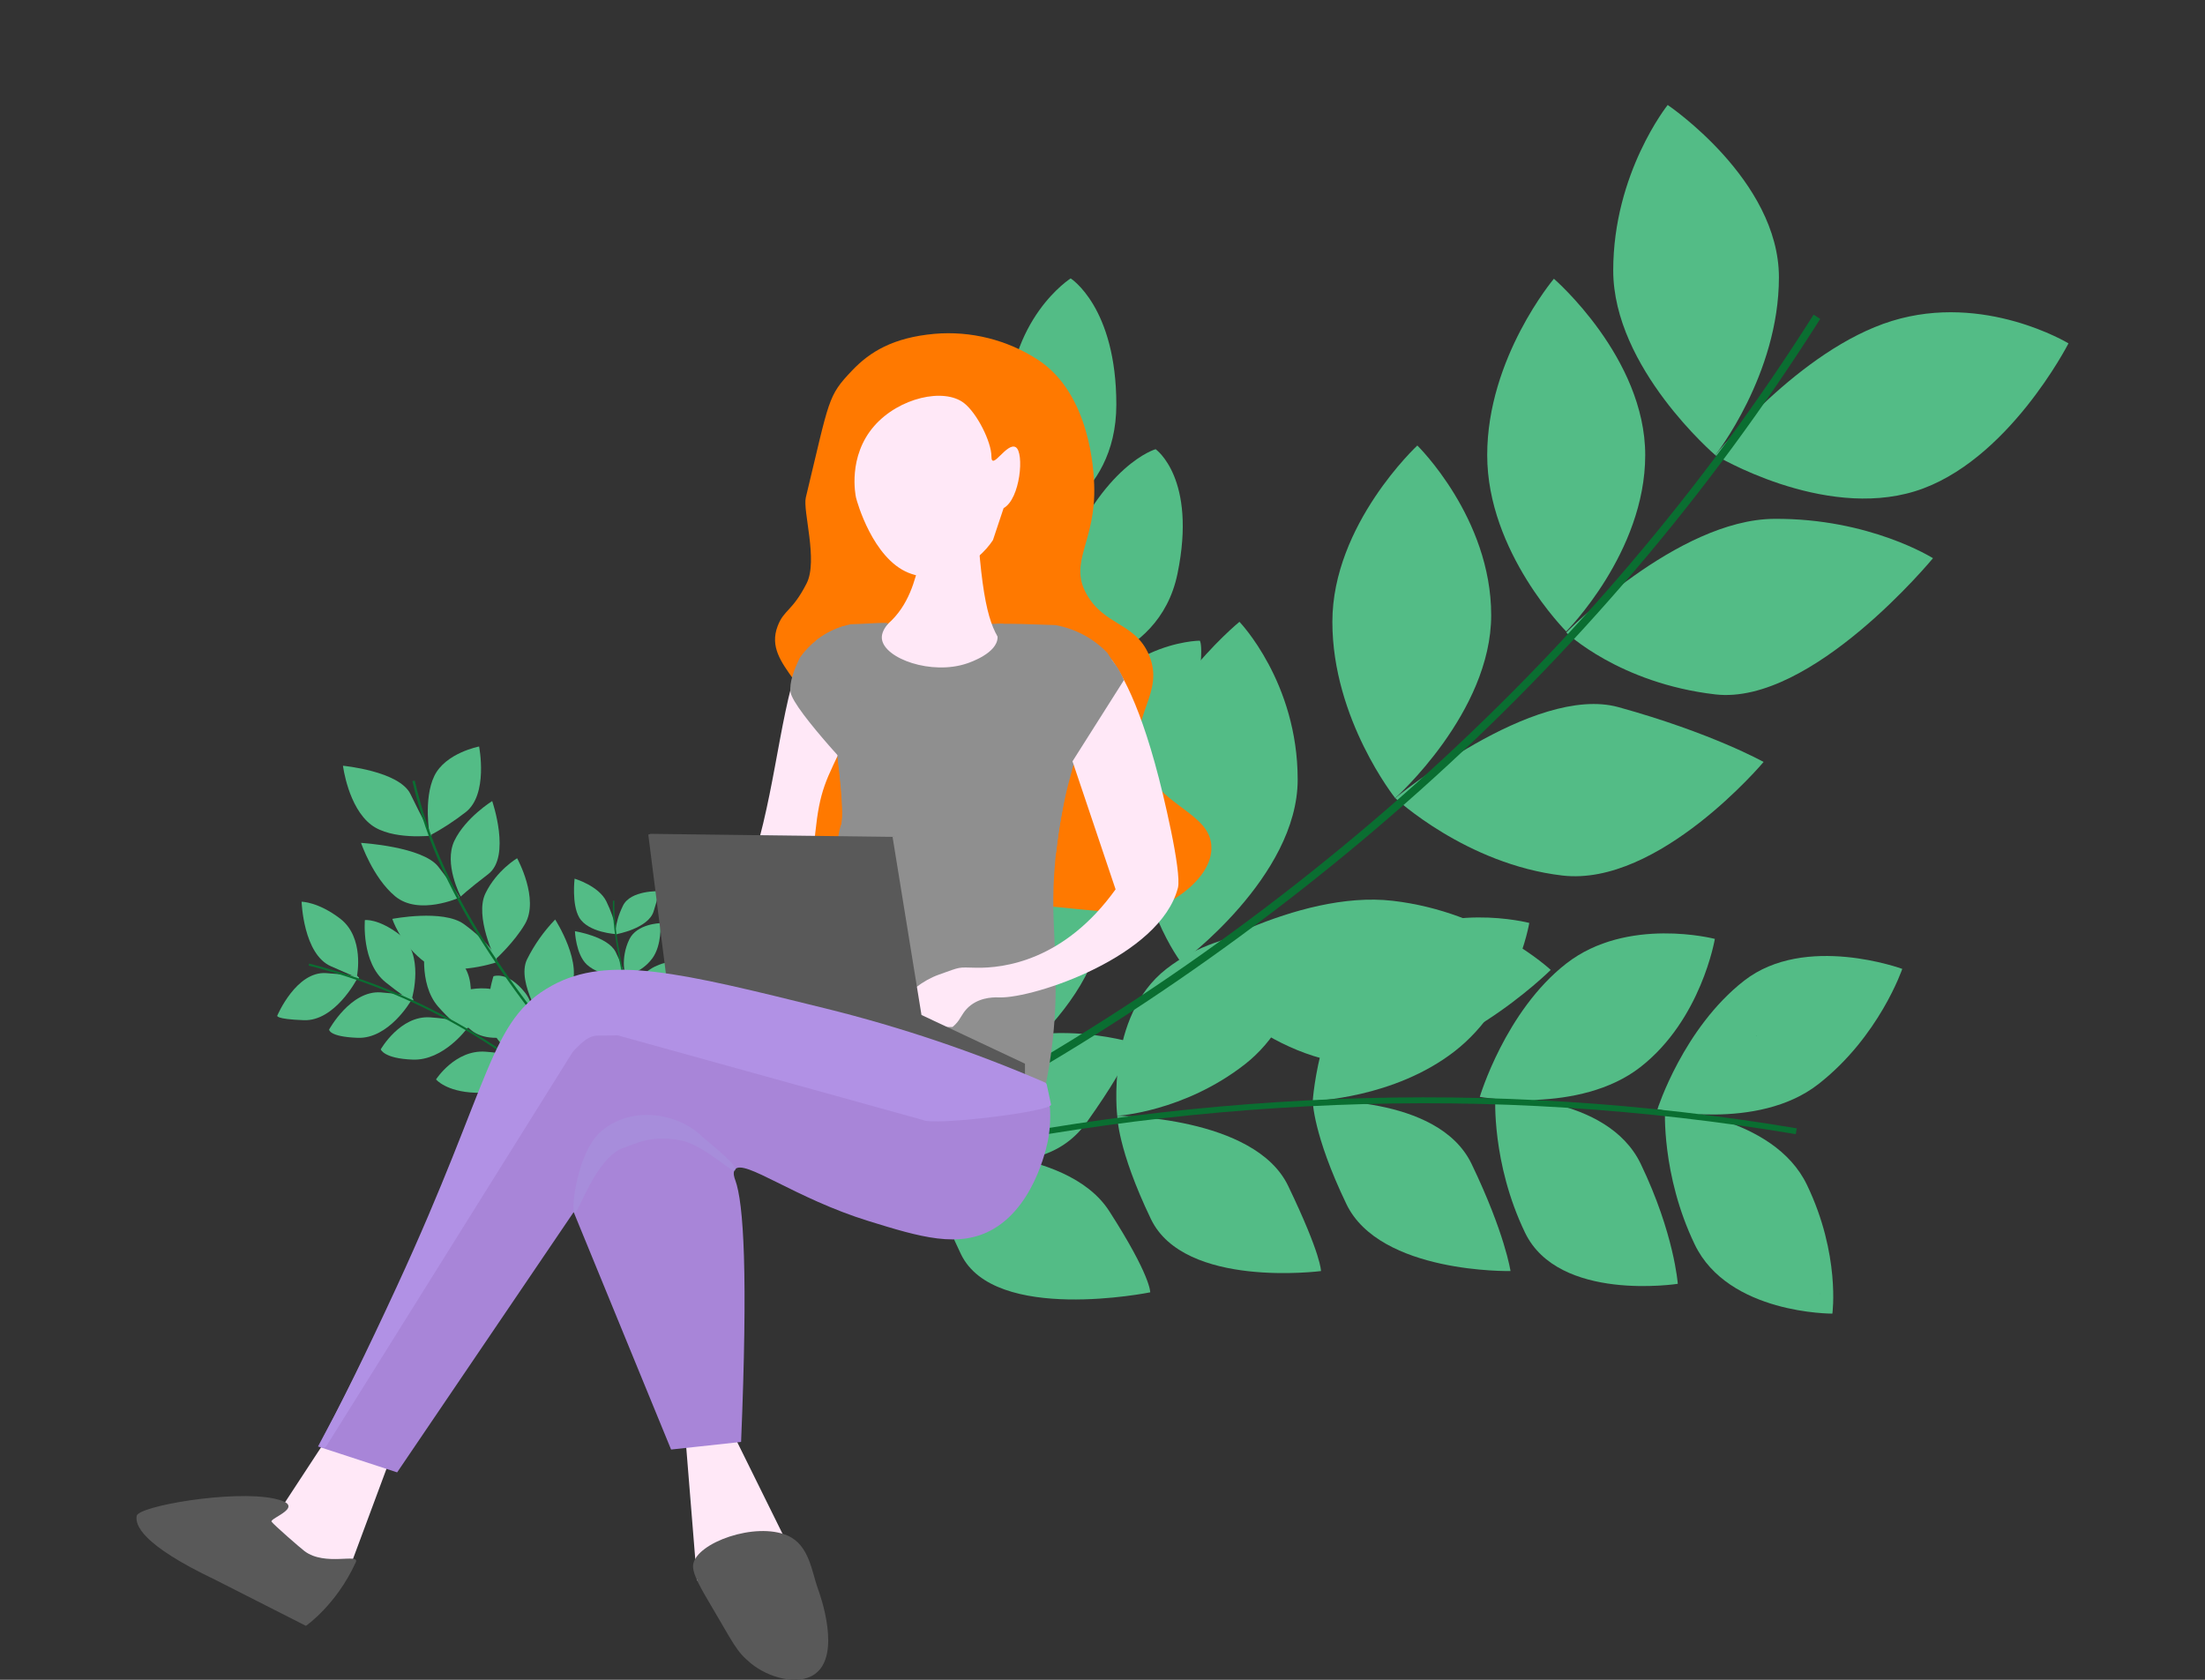 <svg width="420" height="320" viewBox="0 0 420 320" fill="none" xmlns="http://www.w3.org/2000/svg">
<rect x="0" y="0" width="420" height="320" fill="#333333" stroke="none"/>
<g clip-path="url(#clip0_1754_1651)">
<path d="M78.191 151.286C80.317 155.686 82.24 159.181 82.24 159.181C82.24 159.181 74.595 160.092 70.711 157.131C66.305 153.772 65.328 145.875 65.328 145.875C65.328 145.875 76.068 146.885 78.191 151.286Z" fill="#53BC86"/>
<path d="M82.724 147.826C80.598 152.228 81.851 159.181 81.851 159.181C84.242 157.894 86.522 156.41 88.666 154.744C93.069 151.385 91.257 142.209 91.257 142.209C91.257 142.209 84.847 143.427 82.724 147.826Z" fill="#53BC86"/>
<path d="M86.561 160.145C84.437 164.547 87.76 170.794 87.76 170.794C87.76 170.794 89.106 169.488 92.991 166.524C97.396 163.165 93.75 152.602 93.75 152.602C93.75 152.602 88.686 155.746 86.561 160.145Z" fill="#53BC86"/>
<path d="M92.461 170.197C90.338 174.596 94.372 182.767 94.372 182.767C94.372 182.767 97.937 179.535 99.99 176.034C102.791 171.255 98.499 163.497 98.499 163.497C98.499 163.497 94.587 165.795 92.461 170.197Z" fill="#53BC86"/>
<path d="M100.383 182.767C98.257 187.166 103.817 195.291 103.817 195.291C105.54 193.163 107.114 190.918 108.526 188.571C111.33 183.792 105.743 175.168 105.743 175.168C103.582 177.415 101.774 179.977 100.383 182.767V182.767Z" fill="#53BC86"/>
<path d="M83.496 165.117C86.602 169.121 87.546 170.969 87.546 170.969C87.546 170.969 79.799 174.513 75.262 170.736C71.005 167.192 68.773 160.571 68.773 160.571C68.773 160.571 80.508 161.257 83.496 165.117Z" fill="#53BC86"/>
<path d="M88.35 176.034C92.989 179.388 95.436 182.936 94.398 183.374C94.398 183.374 84.782 186.543 80.247 182.762C75.991 179.218 74.731 175.047 74.731 175.047C74.731 175.047 84.382 173.171 88.35 176.034Z" fill="#53BC86"/>
<path d="M95.365 188.999C101.21 191.935 104.862 194.848 103.814 195.291C103.814 195.291 94.287 200.022 89.747 196.238C85.493 192.694 83.496 190.297 83.496 190.297C83.496 190.297 90.999 186.807 95.365 188.999Z" fill="#53BC86"/>
<path d="M92.457 200.346C98.981 200.817 100.717 202.528 99.669 202.974C99.669 202.974 96.379 208.378 90.498 208.163C84.964 207.96 83.051 205.631 83.051 205.631C83.051 205.631 86.718 199.931 92.457 200.346Z" fill="#53BC86"/>
<path d="M81.97 193.808C88.491 194.279 90.028 195.451 88.98 195.894C88.98 195.894 84.508 202.075 78.62 201.857C73.085 201.655 72.523 199.903 72.523 199.903C72.523 199.903 76.231 193.393 81.97 193.808Z" fill="#53BC86"/>
<path d="M72.523 189.052C79.044 189.525 79.242 190.338 78.194 190.781C78.194 190.781 74.028 197.921 68.14 197.706C62.605 197.501 62.691 196.127 62.691 196.127C62.691 196.127 66.784 188.637 72.523 189.052Z" fill="#53BC86"/>
<path d="M62.145 185.379C68.666 185.85 68.978 186.179 67.925 186.622C67.925 186.622 63.765 194.565 57.876 194.347C52.342 194.145 52.815 193.479 52.815 193.479C52.815 193.479 56.406 184.967 62.145 185.379Z" fill="#53BC86"/>
<path d="M63.059 184.083C69.065 186.668 68.731 186.738 68.007 185.855C68.007 185.855 69.465 178.58 64.788 174.996C60.585 171.779 57.449 171.779 57.449 171.779C57.449 171.779 57.773 181.808 63.059 184.083Z" fill="#53BC86"/>
<path d="M73.436 187.108C78.54 191.198 79.216 190.963 78.497 190.09C78.497 190.09 80.896 181.709 76.219 178.125C72.019 174.905 69.501 175.277 69.501 175.277C69.501 175.277 68.784 183.38 73.436 187.108Z" fill="#53BC86"/>
<path d="M83.492 191.801C87.809 196.711 89.353 196.16 88.629 195.284C88.629 195.284 91.828 186.344 87.151 182.759C82.948 179.54 81.058 179.54 81.058 179.54C81.058 179.54 79.547 187.323 83.492 191.801Z" fill="#53BC86"/>
<path d="M95.202 198.509C99.522 203.419 100.618 203.69 99.894 202.812C99.894 202.812 103.814 193.785 99.957 189.034C96.622 184.924 93.993 185.974 93.993 185.974C93.993 185.974 91.26 194.023 95.202 198.509Z" fill="#53BC86"/>
<path d="M118.661 172.533C116.837 176.262 117.264 178.56 117.447 177.955C117.447 177.955 123.477 176.877 124.494 173.627C125.377 170.817 125.55 169.777 125.55 169.777C125.55 169.777 120.121 169.549 118.661 172.533Z" fill="#53BC86"/>
<path d="M115.5 171.723C117.324 175.452 117.631 178.558 117.446 177.955C117.446 177.955 112.015 177.702 110.315 174.761C108.867 172.25 109.447 167.387 109.447 167.387C109.447 167.387 114.04 168.736 115.5 171.723Z" fill="#53BC86"/>
<path d="M117.271 181.367C119.093 185.096 119.141 186.683 118.956 186.085C118.956 186.085 114.295 186.065 111.789 183.759C109.669 181.803 109.512 177.396 109.512 177.396C109.512 177.396 115.81 178.385 117.271 181.367Z" fill="#53BC86"/>
<path d="M119.877 178.935C118.055 182.663 119.118 186.366 119.313 185.769C121.299 185.34 123.058 184.197 124.258 182.557C126.123 180.005 125.794 175.864 125.794 175.864C125.794 175.864 121.338 175.95 119.877 178.935Z" fill="#53BC86"/>
<path d="M121.578 187.121C119.753 190.849 120.819 194.55 121.011 193.955C122.998 193.527 124.758 192.385 125.958 190.745C127.821 188.194 126.763 183.405 126.763 183.405C126.763 183.405 123.035 184.136 121.578 187.121Z" fill="#53BC86"/>
<path d="M128.793 210.377L128.715 210.631C128.317 210.867 127.867 211.001 127.404 211.02C126.941 211.041 126.478 210.974 126.04 210.823C125.156 210.524 124.383 209.965 123.823 209.218C123.28 208.465 122.875 207.622 122.626 206.727C122.373 205.841 122.194 204.938 122.022 204.042L119.962 193.269L117.902 182.494C117.234 178.904 116.636 175.262 116.748 171.584H117.029C116.917 175.226 117.51 178.851 118.178 182.435L120.235 193.208L122.297 203.981C122.452 204.877 122.652 205.764 122.897 206.639C123.135 207.506 123.527 208.323 124.054 209.051C124.596 209.773 125.345 210.313 126.202 210.598C126.624 210.753 127.075 210.813 127.522 210.775C127.97 210.737 128.404 210.601 128.793 210.377Z" fill="#0A6E31"/>
<path d="M117.082 207.98L116.899 208.403C115.512 207.784 114.202 207.006 112.995 206.084C111.801 205.156 110.678 204.141 109.634 203.047C107.541 200.868 105.696 198.491 103.814 196.155C100.063 191.459 96.495 186.612 93.203 181.58C89.885 176.56 86.941 171.303 84.394 165.851C81.864 160.384 79.906 154.67 78.551 148.801L78.999 148.699C80.349 154.538 82.3 160.221 84.819 165.659C87.355 171.091 90.287 176.328 93.593 181.329C96.882 186.346 100.425 191.181 104.178 195.869C106.063 198.2 107.908 200.574 109.976 202.726C111.001 203.804 112.107 204.803 113.283 205.715C114.457 206.615 115.732 207.375 117.082 207.98V207.98Z" fill="#0A6E31"/>
<path d="M111.536 213.301L111.26 213.577C96.71 199.216 78.601 188.986 58.793 183.939L58.887 183.562C78.764 188.625 96.936 198.89 111.536 213.301V213.301Z" fill="#0A6E31"/>
<path d="M338.843 52.837C338.843 71.391 326.724 86.7 326.724 86.7C326.724 86.7 307.281 70.075 307.281 51.516C307.281 32.957 317.657 20 317.657 20C317.657 20 338.843 34.279 338.843 52.837Z" fill="#53BC86"/>
<path d="M360.358 61.142C342.71 66.592 326.719 86.708 326.719 86.708C326.719 86.708 347.108 99.034 364.754 93.585C382.399 88.135 393.997 65.412 393.997 65.412C393.997 65.412 378.006 55.693 360.358 61.142Z" fill="#53BC86"/>
<path d="M313.376 86.695C313.376 105.246 298.327 120.287 298.327 120.287C298.327 120.287 283.277 105.246 283.277 86.695C283.277 68.144 295.981 53.101 295.981 53.101C295.981 53.101 313.376 68.141 313.376 86.695Z" fill="#53BC86"/>
<path d="M284.036 117.183C284.036 135.737 265.752 152.036 265.752 152.036C265.752 152.036 253.785 137.018 253.785 118.464C253.785 99.91 269.968 84.87 269.968 84.87C269.968 84.87 284.036 98.63 284.036 117.183Z" fill="#53BC86"/>
<path d="M247.178 148.497C247.178 167.051 224.992 183.357 224.992 183.357C224.992 183.357 216.117 171.916 216.117 153.362C216.117 134.808 236.084 118.454 236.084 118.454C236.084 118.454 247.178 129.943 247.178 148.497Z" fill="#53BC86"/>
<path d="M209.923 174.336C209.923 192.889 183.422 209.704 183.422 209.704C183.422 209.704 177.703 197.301 177.703 178.745C177.703 160.189 202.055 145.151 202.055 145.151C202.055 145.151 209.923 155.784 209.923 174.336Z" fill="#53BC86"/>
<path d="M337.935 98.84C319.461 98.979 298.328 120.489 298.328 120.489C298.328 120.489 308.38 130.153 326.721 132.282C345.063 134.411 368.185 106.34 368.185 106.34C368.185 106.34 356.14 98.705 337.935 98.84Z" fill="#53BC86"/>
<path d="M308.287 134.714C292.152 130.257 265.758 152.036 265.758 152.036C265.758 152.036 279.271 164.659 297.613 166.79C315.955 168.921 335.926 145.153 335.926 145.153C335.926 145.153 326.087 139.635 308.287 134.714Z" fill="#53BC86"/>
<path d="M265.282 171.602C246.943 169.473 224.992 183.357 224.992 183.357C224.992 183.357 238.518 200.483 256.857 202.612C275.197 204.74 295.378 184.769 295.378 184.769C295.378 184.769 283.621 173.733 265.282 171.602Z" fill="#53BC86"/>
<path d="M212.635 77.074C212.635 95.627 196.3 100.614 196.3 100.614C196.3 100.614 191.914 97.734 191.914 79.182C191.914 60.631 203.937 53.035 203.937 53.035C203.937 53.035 212.635 58.52 212.635 77.074Z" fill="#53BC86"/>
<path d="M224.286 109.283C220.655 126.916 200.832 127.981 200.832 127.981C200.832 127.981 195.359 124.964 202.277 107.765C210.072 88.383 220.118 85.571 220.118 85.571C220.118 85.571 228.026 91.109 224.286 109.283Z" fill="#53BC86"/>
<path d="M226.252 141.506C222.621 159.138 200.832 157.865 200.832 157.865C200.832 157.865 196.492 158.705 203.411 141.506C211.205 122.124 228.522 122.048 228.522 122.048C228.522 122.048 229.992 123.337 226.252 141.506Z" fill="#53BC86"/>
<path d="M207.024 213.751C196.613 228.407 173.276 216.662 173.276 216.662C173.276 216.662 172.497 226.906 179.416 209.707C187.21 190.328 215.35 198.508 215.35 198.508C215.35 198.508 216.739 200.07 207.024 213.751Z" fill="#53BC86"/>
<path d="M344.183 225.719C350.578 239.023 349.024 250.244 349.024 250.244C349.024 250.244 329.199 250.373 322.805 237.069C316.41 223.765 317.151 211.215 317.151 211.215C317.151 211.215 337.788 212.415 344.183 225.719Z" fill="#53BC86"/>
<path d="M346.335 206.543C357.953 197.491 362.338 184.574 362.338 184.574C362.338 184.574 343.837 177.763 332.224 186.814C320.611 195.866 315.707 211.296 315.707 211.296C315.707 211.296 334.714 215.594 346.335 206.543Z" fill="#53BC86"/>
<path d="M312.449 203.285C324.07 194.233 326.639 178.859 326.639 178.859C326.639 178.859 309.954 174.505 298.334 183.557C286.713 192.608 281.867 208.952 281.867 208.952C281.867 208.952 300.831 212.337 312.449 203.285Z" fill="#53BC86"/>
<path d="M277.104 200.245C288.725 191.193 291.293 175.819 291.293 175.819C291.293 175.819 274.609 171.465 262.988 180.517C251.368 189.568 250.047 209.709 250.047 209.709C250.047 209.709 265.486 209.297 277.104 200.245Z" fill="#53BC86"/>
<path d="M237.094 202.771C248.712 193.72 249.431 177.269 249.431 177.269C249.431 177.269 233.786 175.523 222.168 184.574C210.55 193.626 212.805 212.567 212.805 212.567C212.805 212.567 225.473 211.823 237.094 202.771Z" fill="#53BC86"/>
<path d="M312.521 221.715C318.913 235.019 319.579 244.567 319.579 244.567C319.579 244.567 296.874 248.11 290.477 234.809C284.079 221.507 284.823 208.955 284.823 208.955C284.823 208.955 306.126 208.413 312.521 221.715Z" fill="#53BC86"/>
<path d="M280.295 221.715C286.69 235.019 287.715 242.134 287.715 242.134C287.715 242.134 262.847 242.668 256.454 229.367C250.062 216.065 250.047 209.709 250.047 209.709C250.047 209.709 273.9 208.413 280.295 221.715Z" fill="#53BC86"/>
<path d="M245.36 225.906C251.755 239.21 251.613 242.137 251.613 242.137C251.613 242.137 225.614 245.528 219.221 232.224C212.829 218.92 212.816 212.567 212.816 212.567C212.816 212.567 238.968 212.602 245.36 225.906Z" fill="#53BC86"/>
<path d="M211.291 230.728C219.267 243.131 219.09 246.189 219.09 246.189C219.09 246.189 189.429 252.216 183.034 238.912C176.639 225.608 176.629 219.257 176.629 219.257C176.629 219.257 202.998 217.807 211.291 230.728Z" fill="#53BC86"/>
<path d="M334.515 197.276C334.657 197.225 334.328 197.428 334.536 197.339C334.51 197.339 334.682 197.197 334.515 197.276Z" fill="#29804B"/>
<path d="M346.582 246.303L346.65 246.531C346.65 246.488 346.65 246.429 346.678 246.531C346.615 246.237 346.676 246.597 346.582 246.303Z" fill="#29804B"/>
<path d="M173.287 217.189L172.602 215.845C207.615 197.97 240.179 175.657 269.49 149.456C276.801 142.909 283.886 136.124 290.747 129.1C297.609 122.077 304.215 114.821 310.567 107.332C323.29 92.374 334.944 76.54 345.444 59.945L346.709 60.75C336.171 77.405 324.475 93.297 311.706 108.309C305.329 115.815 298.699 123.095 291.815 130.151C284.932 137.206 277.819 144.014 270.475 150.575C241.074 176.863 208.41 199.252 173.287 217.189Z" fill="#0A6E31"/>
<path d="M167.569 222.464L167.316 221.37C195.906 214.554 225.092 210.537 254.46 209.377C283.833 208.212 313.248 210.078 342.239 214.946L342.052 216.055C313.134 211.199 283.792 209.339 254.493 210.504C225.199 211.661 196.087 215.666 167.569 222.464V222.464Z" fill="#0A6E31"/>
<path d="M177.986 63.595C170.07 64.309 165.674 67.05 162.332 70.553C157.594 75.517 158.05 75.889 153.49 94.767C152.872 97.318 155.861 106.793 153.634 111.149C150.893 116.51 149.332 116.095 148.125 119.267C145.108 127.131 156.782 130.973 155.519 142.03C154.745 148.791 148.181 150.474 148.995 154.939C150.418 162.786 162.408 166.77 169.579 169.147C176.159 171.326 175.961 170.212 202.626 172.916C212.901 173.958 218.351 174.672 223.787 171.177C224.974 170.417 230.681 166.742 230.746 161.606C230.835 154.547 220.141 153.719 217.41 144.5C214.988 136.322 221.965 132.166 218.86 124.782C216.246 118.588 210.365 119.236 206.966 113.184C203.467 106.937 208.816 103.234 208.416 92.307C208.335 90.089 207.786 75.094 197.689 68.528C191.854 64.736 184.92 62.999 177.986 63.595V63.595Z" fill="#FF7900"/>
<path d="M62.353 273.88L54.091 286.493L44.234 295.77L66.121 299.977L74.528 277.358L62.353 273.88Z" fill="#FFE8F7"/>
<path d="M130.441 272.367L132.759 301.073L146.675 303.972L149.575 293.244L137.398 268.598L130.441 272.367Z" fill="#FFE8F7"/>
<path d="M132.032 298.028C132.692 293.877 143.865 289.857 149.999 292.52C154.192 294.338 154.628 299.509 155.797 302.668C156.217 303.799 160.327 315.253 155.217 318.906C151.986 321.217 146.267 319.546 143.043 316.881C140.163 314.499 139.9 313.383 134.924 304.984C132.821 301.43 131.819 299.357 132.032 298.028Z" fill="#595959"/>
<path d="M67.771 297.605C68.589 295.808 61.916 298.448 58.003 295.489C57.176 294.864 52.183 290.513 51.732 289.888C51.241 289.197 58.836 286.883 52.238 285.484C44.295 283.795 26.366 286.914 26.039 288.774C25.746 290.442 26.765 294.163 40.985 300.944L58.274 309.722C58.274 309.722 64.061 305.751 67.771 297.605Z" fill="#595959"/>
<path d="M204.444 123.894C205.238 122.881 206.078 122.058 206.676 121.362C206.425 121.312 206.178 121.25 205.934 121.175C205.683 121.096 205.437 121.002 205.198 120.894C204.71 120.669 204.201 120.491 203.679 120.362C203.157 120.241 202.624 120.176 202.088 120.17C200.492 120.18 198.896 120.214 197.3 120.271C195.704 120.329 194.109 120.404 192.517 120.497C192.299 120.522 192.078 120.488 191.877 120.399C191.677 120.31 191.503 120.169 191.376 119.99C191.15 119.645 191.069 119.225 191.15 118.821L189.47 118.834H187.698C187.698 118.834 188.569 120.137 188.604 121.405C188.64 122.673 187.845 123.906 184.51 123.762C181.147 123.571 177.796 123.196 174.474 122.638C171.538 122.167 169.435 121.732 169.435 121.732C169.125 121.518 168.832 121.28 168.56 121.021C168.402 120.871 168.255 120.71 168.119 120.54C167.987 120.922 167.941 121.329 167.985 121.732C168.446 125.458 177.437 128.688 184.222 126.372C184.859 126.154 189.926 124.423 190.019 121.443C190.052 120.383 189.445 119.474 188.858 118.834C189.445 119.474 190.052 120.383 190.019 121.443C189.926 124.423 184.859 126.154 184.222 126.372C177.437 128.688 168.446 125.458 167.985 121.732C167.941 121.329 167.987 120.922 168.119 120.54C167.875 120.271 167.729 119.928 167.704 119.565C167.499 119.636 167.294 119.702 167.084 119.752C166.867 119.804 166.644 119.827 166.421 119.823C166.3 119.819 166.179 119.801 166.062 119.768C165.951 119.737 165.844 119.694 165.743 119.639C165.624 119.759 165.481 119.854 165.323 119.917C165.144 119.99 164.952 120.026 164.759 120.023H162.987C162.4 120.023 161.813 120.023 161.216 119.993C160.993 119.991 160.774 119.938 160.576 119.839C160.401 119.75 160.249 119.622 160.13 119.466L158.399 132.176L159.558 144.644C159.558 144.644 159.923 147.398 160.176 150.37C160.429 153.342 160.573 156.534 160.138 157.402C159.703 158.27 159.052 163.418 158.508 168.349C157.964 173.28 157.531 177.991 157.531 177.991L157.676 178.426L157.82 178.859C157.68 180.604 157.632 182.356 157.676 184.106C157.726 186.354 158.066 188.587 158.688 190.748C161.193 199.081 169.025 205.849 177.136 209.732C185.246 213.615 193.63 214.587 197.241 211.344C197.74 210.89 198.115 210.316 198.332 209.676C198.717 208.72 199.127 207.206 199.562 204.675C200.385 200.13 200.877 195.531 201.035 190.915C201.169 186.571 201.007 182.028 200.721 175.981C200.57 172.827 200.594 169.668 200.792 166.517C201.037 162.786 201.498 159.072 202.171 155.394C203.031 150.605 203.943 147.824 204.502 145.566C205.061 143.308 205.289 141.566 204.78 138.866C204.274 136.228 203.416 134.393 202.816 132.722C202.217 131.052 201.885 129.541 202.459 127.556C202.875 126.217 203.549 124.973 204.444 123.894V123.894Z" fill="#8F8F8F"/>
<path d="M186.238 101.146C187.275 117.052 189.095 120.978 192.035 123.762C193.409 125.06 194.414 125.296 194.356 126.083C194.166 128.581 183.641 130.983 174.364 128.402C174 128.3 165.302 125.815 165.375 122.603C165.411 121.188 167.119 120.628 169.146 118.834C173.129 115.303 174.276 110.595 175.232 106.654C177.411 97.701 174.582 90.78 175.812 90.416C177.295 89.98 180.731 100.196 183.35 99.695C185.253 99.333 185.448 93.559 186.248 93.605C186.926 93.646 186.035 97.936 186.238 101.146Z" fill="#FFE8F7"/>
<path d="M223.054 158.267C218.881 138.134 214.703 129.87 211.76 125.681C211.535 125.732 211.301 125.725 211.08 125.661C210.859 125.597 210.658 125.479 210.495 125.316C210.083 124.959 209.711 124.559 209.386 124.121C209.256 123.957 209.151 123.776 209.072 123.582L209.027 123.456C208.369 123.048 207.508 122.636 206.749 122.785C205.464 123.038 204.699 121.719 205.001 120.798C204.084 120.388 203.092 120.171 202.088 120.16H201.367C198.33 122.096 195.865 126.43 196.111 130.71C196.396 135.699 201.412 138.223 202.199 138.83L212.491 169.42C202.72 183.043 191.176 184.453 185.965 184.354C182.276 184.283 183.25 184.101 178.862 185.658C172.632 187.872 167.93 194.656 169.296 196.967C169.772 197.775 171.096 198.215 172.753 198.291C171.764 197.592 172.04 195.636 173.571 195.636H181.438C181.89 195.264 182.291 194.835 182.63 194.357C183.212 193.522 183.642 192.441 184.951 191.459C187.135 189.829 189.759 189.991 190.457 190.009C196.956 190.158 220.956 182.263 224.367 169.131C224.752 167.668 224.013 162.902 223.054 158.267Z" fill="#FFE8F7"/>
<path d="M162.349 120.299C162.251 120.559 162.074 120.781 161.842 120.934C161.611 121.087 161.338 121.164 161.06 121.152H158.565C158.462 121.281 158.33 121.384 158.181 121.453C157.388 121.836 156.657 122.335 156.012 122.934C155.43 123.471 154.476 124.154 154.316 124.909C154.086 125.987 153.021 126.156 152.264 125.744C152.163 125.997 152.087 126.217 152.034 126.372C148.218 137.474 147.365 153.747 142.177 167.547C139.723 174.075 137.27 177.467 138.989 179.724C141.049 182.43 147.967 182.02 151.454 178.565C153.861 176.178 154.025 174.098 154.643 166.096C155.561 154.2 156.022 151.441 158.692 145.799C161.519 139.848 163.708 134.97 164.198 129.561C164.497 126.397 163.95 122.337 162.349 120.299Z" fill="#FFE8F7"/>
<path d="M210.911 124.352C208.258 121.599 204.804 119.755 201.041 119.082L198.829 119.003C196.22 118.907 193.262 118.801 190.177 118.826C190.033 118.826 189.89 118.858 189.759 118.918C189.628 118.979 189.512 119.068 189.418 119.178C189.368 119.235 189.326 119.297 189.292 119.365C189.758 119.958 190.013 120.689 190.018 121.443C189.924 124.423 184.858 126.154 184.22 126.372C177.436 128.688 168.445 125.458 167.984 121.732C167.901 121.046 168.083 120.127 169.037 118.965C169.067 118.917 169.104 118.873 169.146 118.834C169.378 118.598 167.959 118.641 166.185 118.732C164.816 118.801 163.239 118.899 162.045 118.92C159.788 119.396 157.661 120.356 155.809 121.732C155.665 121.841 155.523 121.952 155.387 122.061L158.446 134.249C158.427 134.409 158.427 134.572 158.446 134.732L159.61 144.419C159.61 144.444 159.61 144.47 159.61 144.495C159.61 144.52 159.61 144.543 159.61 144.568C159.674 145.044 160.023 147.801 160.253 150.643C160.483 153.486 160.595 156.422 160.182 157.252C160.113 157.392 160.078 157.546 160.081 157.702C160.084 157.858 160.124 158.01 160.199 158.147C160.273 158.284 160.38 158.401 160.509 158.488C160.638 158.575 160.787 158.63 160.941 158.647L180.521 160.847L200.102 163.044C200.232 163.058 200.363 163.048 200.489 163.012C200.614 162.976 200.731 162.915 200.833 162.834C200.935 162.752 201.02 162.652 201.083 162.537C201.146 162.423 201.186 162.298 201.201 162.168C201.322 161.074 201.466 159.951 201.631 158.796C201.796 157.642 201.99 156.451 202.213 155.222C203.073 150.433 203.536 148.342 203.658 146.771C203.779 145.199 203.557 144.148 203.051 141.455C202.544 138.818 202.99 137.056 203.693 135.456C204.397 133.856 205.371 132.419 205.948 130.437C206.591 128.229 208.16 127.328 209.473 126.777C210.787 126.225 211.844 126.017 211.457 125.217C211.297 124.916 211.114 124.626 210.911 124.352V124.352Z" fill="#8F8F8F"/>
<path d="M123.92 158.847L170.012 159.427L175.519 193.352L195.232 202.629V205.53L167.691 197.121L135.224 194.512L127.688 192.191L123.484 158.991L123.92 158.847Z" fill="#595959"/>
<path d="M199.138 207.125C185.545 201.231 171.486 196.479 157.105 192.917C129.471 186.083 115.654 182.653 104.924 188.569C92.967 195.162 93.645 206.388 75.354 245.982C69.534 258.559 64.26 268.717 60.57 275.556L75.645 280.487L109.272 230.903C109.778 232.125 110.28 233.348 110.777 234.573C116.461 248.429 122.144 262.283 127.826 276.136L141.16 274.688C142.483 242.681 141.666 229.184 140.046 224.798C139.927 224.479 139.502 223.39 140.001 222.773C141.724 220.677 151.353 228.263 165.512 232.632C175.161 235.609 182.72 237.947 189.282 234.082C197.567 229.21 199.639 217.186 199.718 216.685C200.007 214.864 200.105 213.017 200.009 211.175L199.138 207.125Z" fill="#A885D8"/>
<path d="M175.806 213.359C177.765 214.506 200.26 211.754 200.194 210.441C200.192 210.405 200.188 210.369 200.181 210.334L199.392 206.657C199.37 206.555 199.325 206.46 199.26 206.38C199.194 206.3 199.11 206.237 199.015 206.196C185.517 200.361 171.561 195.653 157.287 192.12C129.653 185.286 115.836 181.853 105.107 187.771C93.15 194.352 93.83 205.588 75.539 245.182C69.893 257.405 64.711 267.962 61.039 274.82C60.997 274.897 60.972 274.981 60.964 275.068C60.956 275.155 60.965 275.243 60.991 275.326C61.018 275.41 61.061 275.487 61.118 275.553C61.174 275.62 61.244 275.674 61.322 275.713V275.713C61.472 275.789 61.646 275.804 61.807 275.754C61.968 275.705 62.104 275.595 62.185 275.447L112.038 195.674" fill="#B191E5"/>
<path d="M140.147 222.659C139.709 221.289 134.14 216.913 133.773 216.551C129.342 212.149 120.576 210.476 114.639 215.389C109.934 219.282 108.679 230.685 109.421 231.047C110.162 231.409 113.447 220.315 118.989 218.579C121.054 217.933 123.544 216.313 129.134 217.131C133.704 217.799 138.809 223.001 139.95 223.023C139.998 222.893 140.064 222.77 140.147 222.659V222.659Z" fill="#A78DDB"/>
<path d="M108.94 200.498C110.395 199.131 111.749 197.288 113.897 197.281C115.947 197.281 117.923 197.281 119.971 196.982C121.575 196.752 120.892 194.312 119.298 194.54C118.014 194.721 116.719 194.806 115.423 194.793C114.388 194.78 113.356 194.686 112.331 194.902C110.22 195.347 108.661 197.304 107.161 198.714C105.971 199.832 107.763 201.619 108.95 200.503L108.94 200.498Z" fill="#B191E5"/>
<path d="M191.164 96.797C194.353 95.055 195.132 86.204 193.482 85.196C191.789 84.166 188.844 89.836 188.844 86.938C188.844 84.219 186.134 78.742 183.626 76.788C179.815 73.819 171.244 75.75 166.524 81.139C161.43 86.961 162.953 94.352 163.044 94.767C163.227 95.579 166.258 106.373 173.045 109.119C179.463 111.713 186.376 107.139 189.135 102.885" fill="#FFE8F7"/>
<path d="M212.908 127.255L211.461 125.23C209.758 124.812 205.947 124.137 201.893 125.81C195.247 128.551 191.818 136.003 192.327 142.338C192.916 149.659 198.825 156.169 201.313 155.387C201.893 155.202 201.877 154.86 203.054 146.976L214.07 129.579C213.779 128.69 213.295 128.014 212.908 127.255Z" fill="#8F8F8F"/>
<path d="M155.8 121.732C154.476 122.726 153.316 123.922 152.363 125.276C151.308 127.419 150.28 130.085 150.592 131.89C151.171 135.368 164.796 149.575 164.796 149.575L163.348 125.22L158.064 130.753C157.401 132.216 158.803 129.794 158.064 129.543V130.753C159.582 127.369 160.643 120.929 160.762 119.256C158.975 119.783 157.295 120.621 155.8 121.732Z" fill="#8F8F8F"/>
</g>
<defs>
<clipPath id="clip0_1754_1651">
<rect width="420" height="320" fill="white"/>
</clipPath>
</defs>
</svg>
